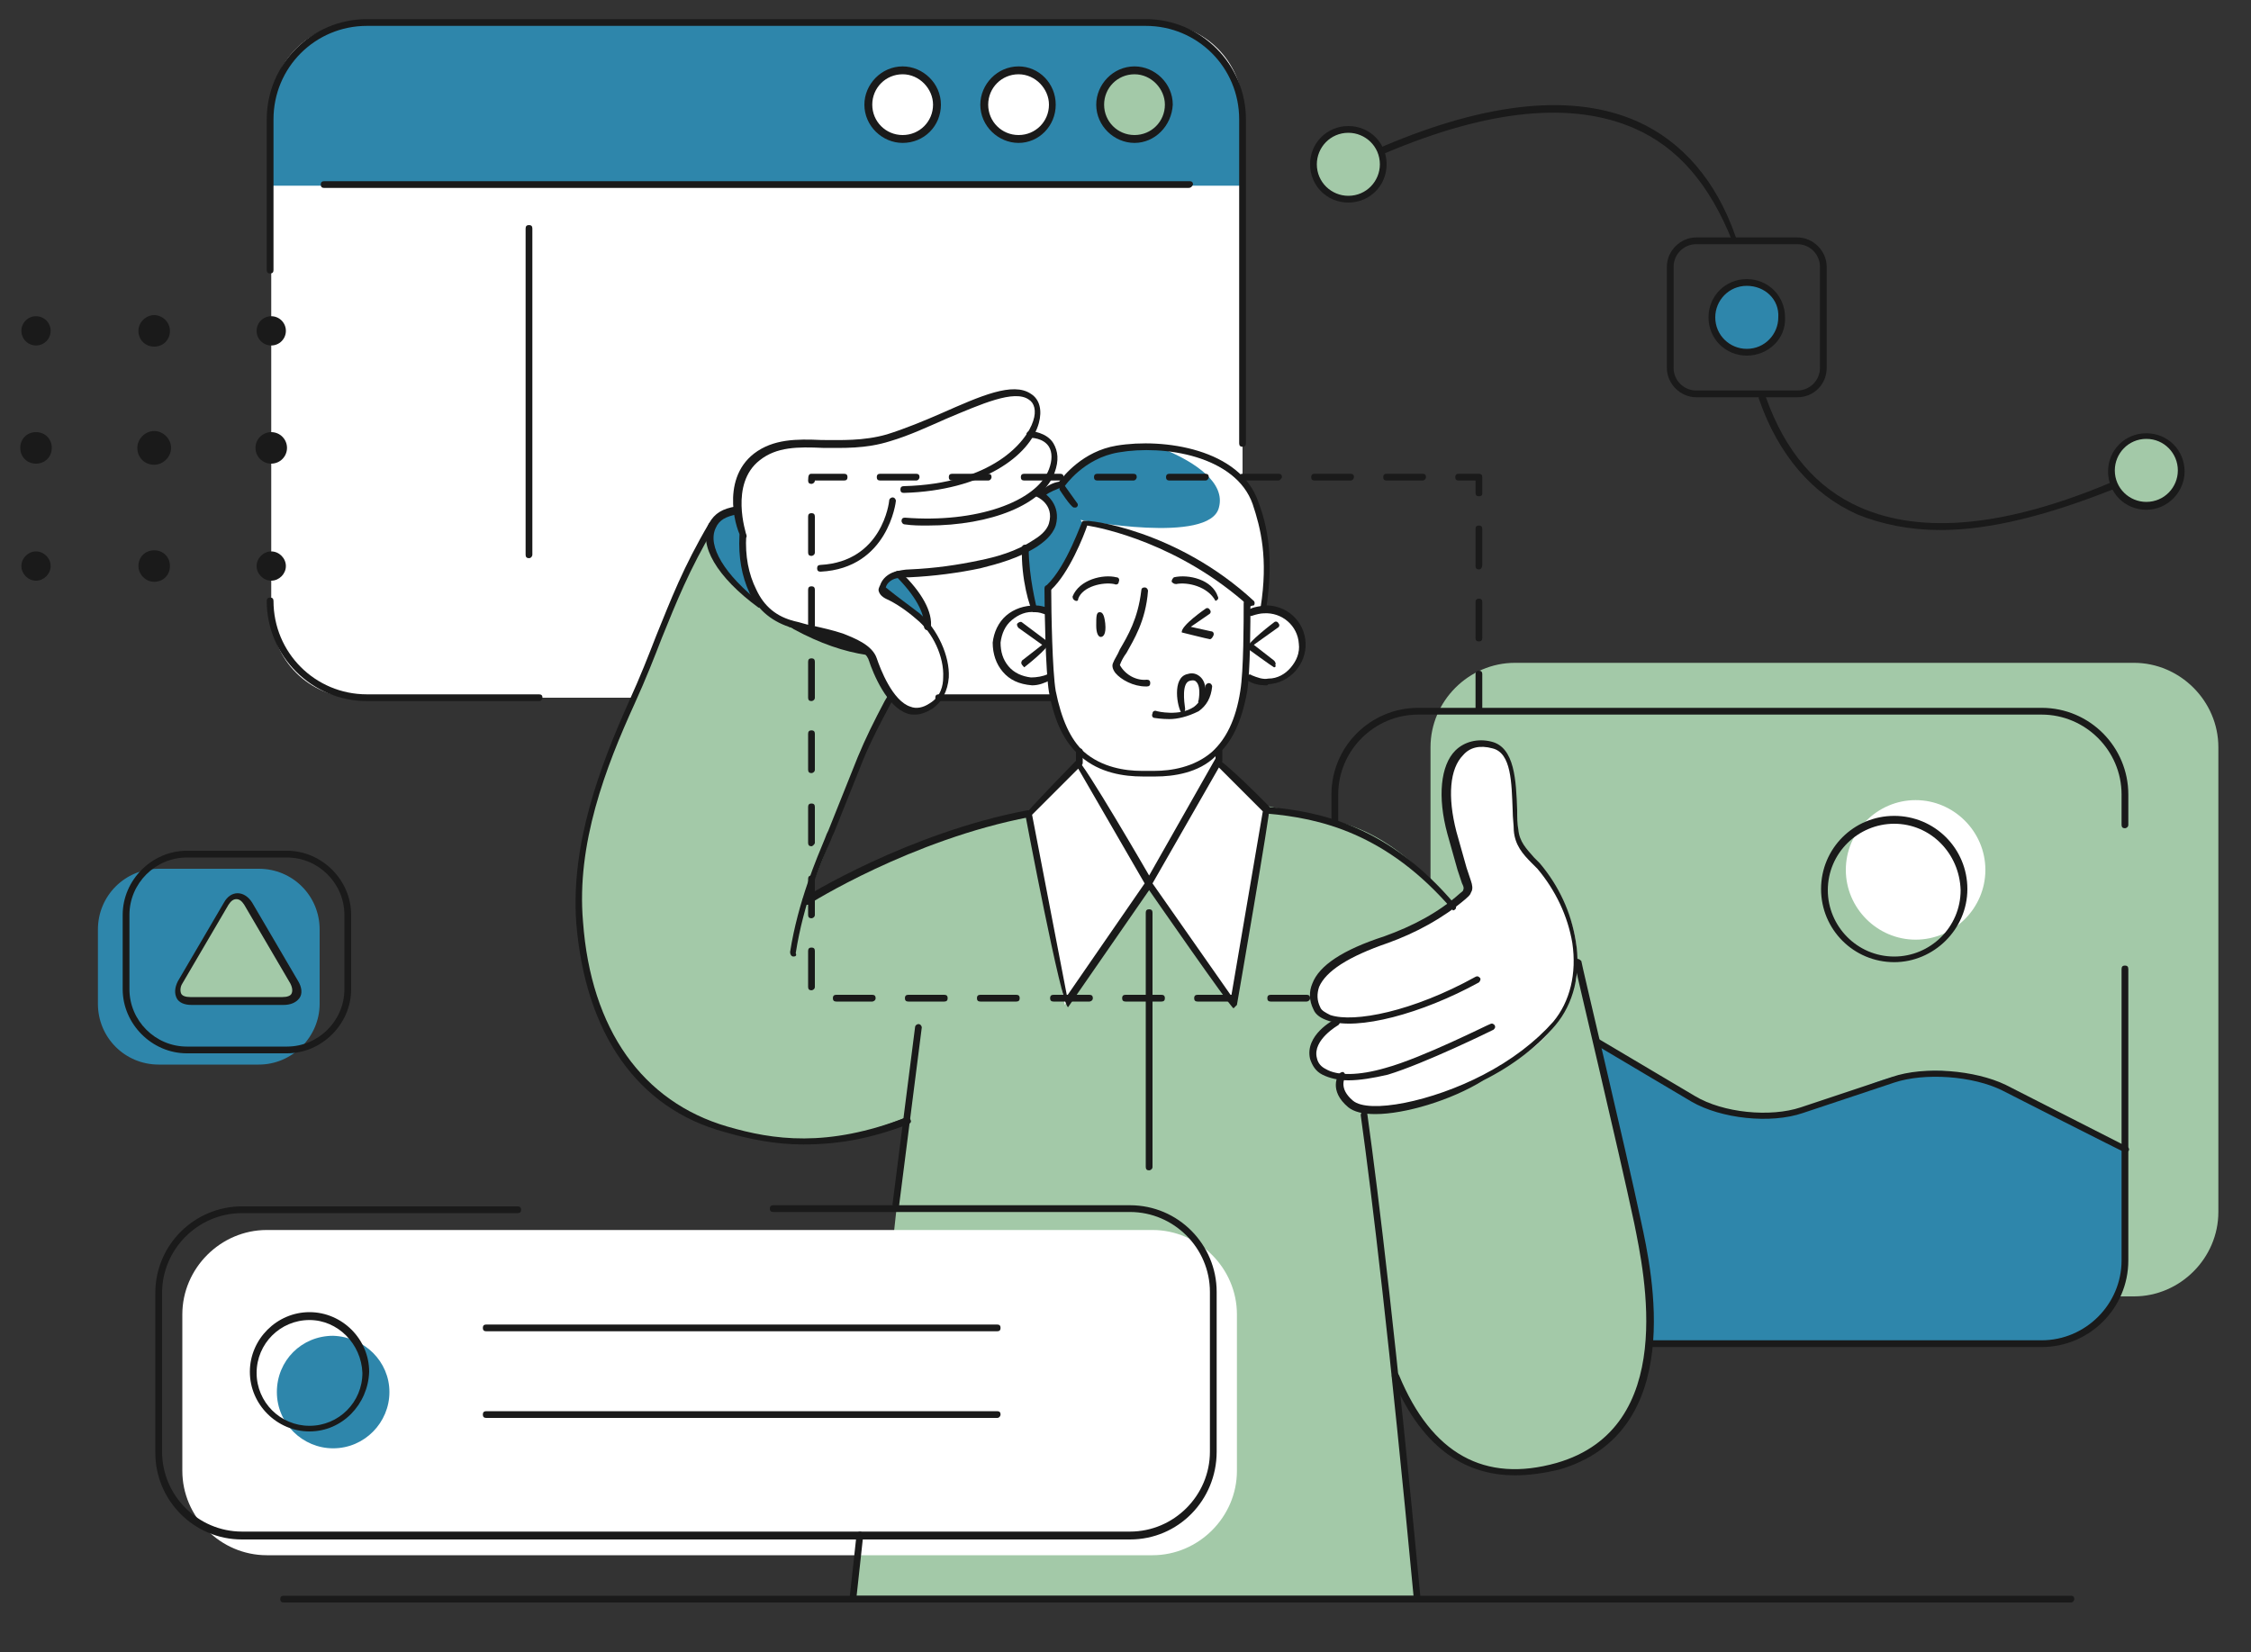<?xml version="1.0" encoding="utf-8"?>
<!-- Generator: Adobe Illustrator 26.0.1, SVG Export Plug-In . SVG Version: 6.00 Build 0)  -->
<svg version="1.1" id="Layer_1" xmlns="http://www.w3.org/2000/svg" xmlns:xlink="http://www.w3.org/1999/xlink" x="0px" y="0px"
	 viewBox="0 0 200 146.8" style="enable-background:new 0 0 200 146.8;" xml:space="preserve">
<rect x="0" y="0" width="200" height="146.8" fill="#333333" stroke="none"/>
<style type="text/css">
	.st0{fill:#2E86AB;}
	.st1{fill:#FFFFFF;}
	.st2{fill:#A3C9A8;}
	.st3{fill:#CCCCCC;}
	.st4{fill:#1A1A1A;}
</style>
<g>
	<path class="st0" d="M23,94.6h-8.9c-3,0-5.4-2.4-5.4-5.4v-6.6c0-3,2.4-5.4,5.4-5.4H23c3,0,5.4,2.4,5.4,5.4v6.6
		C28.4,92.1,26,94.6,23,94.6z"/>
	<path class="st1" d="M102.9,62H31.6c-4.1,0-7.5-3.4-7.5-7.5V9.6c0-4.1,3.4-7.5,7.5-7.5h71.3c4.1,0,7.5,3.4,7.5,7.5v44.9
		C110.4,58.6,107,62,102.9,62z"/>
	<path class="st2" d="M189.6,115.2h-55c-4.1,0-7.5-3.4-7.5-7.5V66.4c0-4.1,3.4-7.5,7.5-7.5h55c4.1,0,7.5,3.4,7.5,7.5v41.3
		C197.1,111.8,193.7,115.2,189.6,115.2z"/>
	<path class="st0" d="M188.7,101.9c0,0-0.6-0.3-5.9-3c-5.3-2.7-7.9-3.5-9.9-3.7s-4.7,0.4-6.3,1c-1.6,0.7-6.8,2.6-9.1,2.9
		s-5-0.7-6.2-1.1c-1.1-0.5-9.5-5.6-9.5-5.6s-1.9,20.4-2.6,27h42.1c4.1,0,7.4-3.3,7.4-7.4v-9.9C188.7,102,188.7,101.9,188.7,101.9z"
		/>
	<path class="st2" d="M91.5,72.3c0,0-6.6,1.3-11.2,3.4s-8.8,4.6-8.8,4.6s4.4-11,5.2-13.3c0.8-2.3,2.5-5,2.5-5s-2.1-2.8-2.2-4.1
		c0,0-4.4-0.6-7.4-2.7c0,0-2.2-0.9-2.5-1.8c0,0-4.4-3.3-4.1-6.2c0,0-3.1,4.9-6.7,14.7c-3.7,9.8-5.8,13.7-4.1,24.5
		c1.7,10.7,10.9,13.6,12.9,14.1c1.9,0.5,5.4,1.4,8.9,0.8c3.5-0.7,6.7-2.1,6.7-2.1l-1,7.8l-3.8,34.8H126l-1.9-19.6c0,0,2,5.1,5.3,7
		c3.2,1.9,7.4,2.2,11.2,0.2c3.7-2,5.6-5.9,5.9-8.9c0.4-3,0.2-7-1-12.5c-1.2-5.4-5.1-22-5.1-22l-11.5-5.5c0,0-4-6.1-10.2-7.5
		s-6.2-1.4-6.2-1.4L91.5,72.3z"/>
	<path class="st1" d="M140.1,86.5c0,0,0.4-3.8-1.4-6.5c-1.8-2.8-3.1-4.3-3.6-5.1c-0.5-0.8-0.3-4.4-0.6-5.7c-0.3-1.4-0.7-3.4-3.2-3
		c-2.4,0.4-3.1,3.6-2.7,5.6c0.4,2.1,1.9,6.9,1.8,7.6c-0.1,0.7-3.9,3.1-6,3.9s-6,2.2-7,3.7c-1,1.6-0.7,3.7,1.3,3.8c0,0-2.5,1.3-2,3.2
		c0.5,1.9,2.3,1.6,2.3,1.6s-0.4,2.8,2.4,3.1c2.8,0.3,8.2-1.6,10-2.6s5.1-2.7,6.5-4.7C139.3,89.4,140.2,87,140.1,86.5z"/>
	<path class="st1" d="M92.9,54.3c0,0-4.2-0.8-4.4,2.9c-0.1,3.7,3.7,3.7,4.8,2.9c0,0-0.1,8.7,8.5,8.5c8.6-0.1,8.8-7.3,8.8-7.3v-1.1
		c0,0,3.9,1.2,4.6-1.3c0.7-2.6,0.3-3.6-0.7-4.1c-1-0.6-3.5-0.4-3.5-0.4v-0.9c0,0-2.9-3.2-7.6-5.1c-4.7-1.9-7-2.1-7-2.1
		s-1.9,4.8-3.2,5.8L92.9,54.3z"/>
	<polygon class="st1" points="95.9,65.3 95.9,67.8 91.5,72.3 94.6,89.3 102.1,78.5 109.6,89.3 112.6,72 108.3,67.6 108.3,65.6 	"/>
	<path class="st1" d="M176.4,77.3c0,3.4-2.8,6.2-6.2,6.2s-6.2-2.8-6.2-6.2c0-3.4,2.8-6.2,6.2-6.2C173.6,71.1,176.4,73.9,176.4,77.3z
		"/>
	<path class="st1" d="M102.4,138.2H23.7c-4.1,0-7.5-3.4-7.5-7.5v-13.9c0-4.1,3.4-7.5,7.5-7.5h78.7c4.1,0,7.5,3.4,7.5,7.5v13.9
		C109.9,134.8,106.5,138.2,102.4,138.2z"/>
	<path class="st0" d="M34.6,123.7c0,2.7-2.2,5-5,5c-2.7,0-5-2.2-5-5s2.2-5,5-5C32.4,118.8,34.6,121,34.6,123.7z"/>
	<path class="st0" d="M101.8,2.1H32.6C27.9,2.1,24,6,24,10.7v5.8h86.3v-5.8C110.4,5.9,106.5,2.1,101.8,2.1z"/>
	<path class="st0" d="M91.8,53.9c0,0-0.7-4.1-0.7-5.2c0-1.2,0.9-4.4,1.8-4.9s1.3-0.5,1.3-0.5s2.1-3.4,7.1-3.5c5,0,8.6,1.9,10.1,4.6
		c1.5,2.6,1.2,6.7,1.2,7.8c0,1.2-0.3,2-0.3,2l-1.3,0.1l-0.1-0.7c0,0-4.2-4.1-8.8-5.6c-4.6-1.5-5.7-1.6-5.7-1.6s-1.5,4.3-3.2,5.8
		l-0.1,2.1L91.8,53.9z"/>
	<path class="st1" d="M78.5,52.7c0,0,3,1.5,4.3,3.6c1.3,2,1.6,6.7-1,6.9s-3.8-2.8-4.1-3.7c-0.3-0.9-0.4-1.9-2.5-2.6
		c-2-0.7-6.5-1.3-7.3-2.7c-0.8-1.3-2.2-2.1-2.1-6.5c0,0-1.4-4.5,0.7-6.4s4.4-1.9,8.7-1.7c4.2,0.1,7.3-2,9.2-2.8
		c1.9-0.8,5-2.4,6.7-1.5s0.5,3.2,0.5,3.2s1.5,0.5,2,1.8c0.5,1.2-1.3,3.6-1.3,3.6s1,0.3,1.3,1.9c0.3,1.7-2.2,3.2-4.3,3.8
		c-2.1,0.6-7.4,1.3-8.5,1.3C79.6,50.9,77.8,51.6,78.5,52.7z"/>
	<path class="st2" d="M22,80.3c-0.5-0.9-1.4-0.9-1.9,0l-4.1,7c-0.5,0.9-0.1,1.7,1,1.7h8.2c1.1,0,1.5-0.7,1-1.7L22,80.3z"/>
	<path class="st2" d="M103.8,9.4c0,1.7-1.4,3-3,3c-1.7,0-3-1.4-3-3c0-1.7,1.4-3,3-3C102.5,6.3,103.8,7.7,103.8,9.4z"/>
	<path class="st2" d="M122.9,14.6c0,1.7-1.4,3.1-3.1,3.1s-3.1-1.4-3.1-3.1s1.4-3.1,3.1-3.1S122.9,12.9,122.9,14.6z"/>
	<path class="st2" d="M193.8,41.8c0,1.7-1.4,3.1-3.1,3.1s-3.1-1.4-3.1-3.1c0-1.7,1.4-3.1,3.1-3.1S193.8,40.1,193.8,41.8z"/>
	<path class="st3" d="M93.5,9.4c0,1.7-1.4,3-3,3c-1.7,0-3-1.4-3-3c0-1.7,1.4-3,3-3C92.2,6.3,93.5,7.7,93.5,9.4z"/>
	<path class="st1" d="M83.2,9.4c0,1.7-1.4,3-3,3c-1.7,0-3-1.4-3-3c0-1.7,1.4-3,3-3C81.9,6.3,83.2,7.7,83.2,9.4z"/>
	<path class="st0" d="M65.2,45.3c0,0-1.9,0.3-2.2,2c-0.3,1.6,2.7,5.2,3.4,5.6H67c0,0-1.5-3.3-1-5.2L65.2,45.3z"/>
	<path class="st4" d="M71.5,56c0,0,1.9,0,3.3,0.6c1.3,0.6,1.9,0.9,1.9,0.9S74,57.7,71.5,56z"/>
	<path class="st0" d="M79.8,50.9c0,0-1.6,0.5-1.4,1.4c0,0,2.8,1.9,3.3,2.4c0.5,0.6,0.9,0.9,0.9,0.9S82.7,53.2,79.8,50.9z"/>
	<path class="st0" d="M158.4,28.1c0,1.8-1.4,3.2-3.2,3.2s-3.2-1.4-3.2-3.2c0-1.8,1.4-3.2,3.2-3.2C156.9,24.9,158.4,26.4,158.4,28.1z
		"/>
	<path class="st1" d="M111,54.3l1.3-0.1c0,0,0.3-0.8,0.3-2s0.3-5.2-1.2-7.8c-1.2-2.2-4-4-7.8-4.4c2.6,1.1,5.3,2.9,4.7,5.1
		c-0.8,3.3-12.3,1.1-12.3,1.1l0.3,0.4c0.1-0.2,1.1,0,5.8,1.4c4.6,1.5,8.8,5.6,8.8,5.6L111,54.3z"/>
	<g>
		<g>
			<path class="st4" d="M188.8,102.4c-0.1,0-10.9-5.5-10.9-5.5c-2.6-1.3-6.9-1.6-9.6-0.7l-8.1,2.7c-2.9,1-7.3,0.5-9.9-1l-8.6-5.1
				c-0.1-0.1-0.2-0.3-0.1-0.4c0.1-0.1,0.3-0.2,0.4-0.1l8.6,5.1c2.5,1.5,6.7,1.9,9.4,1l8.1-2.7c2.9-1,7.4-0.6,10.1,0.7l10.8,5.5
				c0.2,0.1,0.2,0.3,0.1,0.4C189,102.3,188.9,102.4,188.8,102.4z"/>
		</g>
		<g>
			<path class="st4" d="M168.3,85.5c-3.6,0-6.5-2.9-6.5-6.5s2.9-6.5,6.5-6.5s6.5,2.9,6.5,6.5S171.8,85.5,168.3,85.5z M168.3,73.2
				c-3.2,0-5.9,2.6-5.9,5.9c0,3.2,2.6,5.9,5.9,5.9c3.2,0,5.9-2.6,5.9-5.9C174.1,75.8,171.5,73.2,168.3,73.2z"/>
		</g>
	</g>
	<g>
		<path class="st4" d="M109.6,89.6c-0.3-0.1-7.5-10.5-7.5-10.5l-7.2,10.4c-0.6-0.1-3.8-17.1-3.8-17.1c0.1-0.3,4.6-4.9,4.6-4.9
			c0.5,0.1,6.4,10.3,6.4,10.3l5.9-10.4c0.5-0.1,4.8,4.3,4.8,4.3c0.1,0.3-2.9,17.6-2.9,17.6C109.6,89.6,109.6,89.6,109.6,89.6z
			 M91.7,72.4l3.1,16.1l6.9-10l-5.9-10.2L91.7,72.4z M102.4,78.5l7,10l2.8-16.4l-3.9-3.9L102.4,78.5z"/>
	</g>
	<g>
		<path class="st4" d="M103.9,63.9c-0.7,0-1.3-0.1-1.3-0.1c-0.2,0-0.3-0.2-0.2-0.4c0-0.2,0.2-0.3,0.4-0.2c0,0,2,0.5,3.3-0.4
			c0.5-0.4,0.9-1,1-1.8c0-0.2,0.2-0.3,0.3-0.3c0.2,0,0.3,0.2,0.3,0.3c-0.1,1-0.5,1.7-1.2,2.2C105.5,63.7,104.6,63.9,103.9,63.9z"/>
	</g>
	<g>
		<path class="st4" d="M71.4,101.7c-2.6,0-4.9-0.5-7-1.1C56.6,98.5,52,91.8,51.2,82c-0.5-7,2.1-13.9,4.7-19.7c1-2.2,1.7-4,2.4-5.8
			c1.3-3.2,2.4-6.1,4.7-10c0.1-0.1,0.3-0.2,0.4-0.1c0.1,0.1,0.2,0.3,0.1,0.4c-2.3,3.9-3.4,6.7-4.7,9.9c-0.7,1.8-1.4,3.6-2.4,5.8
			c-2.6,5.7-5.2,12.5-4.6,19.4c0.7,9.6,5.3,16,12.8,18.2c4.1,1.2,8.9,1.9,15.9-0.8c0.2-0.1,0.3,0,0.4,0.2s0,0.3-0.2,0.4
			C77.1,101.3,74.1,101.7,71.4,101.7z"/>
	</g>
	<g>
		<path class="st4" d="M70.5,85c-0.2,0-0.3-0.2-0.3-0.4c0.7-4.5,2.4-8.4,3.1-10.1c0.1-0.3,0.2-0.5,0.3-0.7l2.6-6.5
			c0.7-1.7,1.5-3.3,2.4-5l0.3-0.5c0.1-0.2,0.3-0.2,0.4-0.1c0.2,0.1,0.2,0.3,0.1,0.4l-0.3,0.5c-0.9,1.7-1.7,3.2-2.4,4.9L74.1,74
			c-0.1,0.2-0.2,0.4-0.3,0.7c-0.8,1.8-2.4,5.5-3.1,10C70.8,84.9,70.7,85,70.5,85z"/>
	</g>
	<g>
		<g>
			<circle class="st4" cx="3.2" cy="29.4" r="1.3"/>
			<path class="st4" d="M13.7,30.8c0.8,0,1.4-0.6,1.4-1.4S14.4,28,13.7,28s-1.4,0.6-1.4,1.4S12.9,30.8,13.7,30.8z"/>
			<circle class="st4" cx="24.1" cy="29.4" r="1.3"/>
			<path class="st4" d="M3.2,41.2c0.8,0,1.4-0.6,1.4-1.4c0-0.8-0.6-1.4-1.4-1.4S1.8,39,1.8,39.8C1.8,40.6,2.4,41.2,3.2,41.2z"/>
			<path class="st4" d="M13.7,41.3c0.8,0,1.5-0.7,1.5-1.5s-0.7-1.5-1.5-1.5s-1.5,0.7-1.5,1.5S12.8,41.3,13.7,41.3z"/>
			<circle class="st4" cx="24.1" cy="39.8" r="1.4"/>
			<path class="st4" d="M3.2,51.6c0.7,0,1.3-0.6,1.3-1.3S3.9,49,3.2,49s-1.3,0.6-1.3,1.3C1.9,51,2.5,51.6,3.2,51.6z"/>
			<path class="st4" d="M13.7,51.7c0.8,0,1.4-0.6,1.4-1.4c0-0.8-0.6-1.4-1.4-1.4c-0.8,0-1.4,0.6-1.4,1.4
				C12.3,51,12.9,51.7,13.7,51.7z"/>
			<path class="st4" d="M24.1,51.6c0.7,0,1.3-0.6,1.3-1.3S24.8,49,24.1,49s-1.3,0.6-1.3,1.3C22.8,51,23.4,51.6,24.1,51.6z"/>
		</g>
	</g>
	<g>
		<path class="st4" d="M184,142.4H25.2c-0.2,0-0.3-0.1-0.3-0.3s0.1-0.3,0.3-0.3H184c0.2,0,0.3,0.1,0.3,0.3
			C184.3,142.2,184.2,142.4,184,142.4z"/>
	</g>
	<path class="st4" d="M97.7,54.4c0.2,0,0.4,0.1,0.5,1c0.1,1-0.2,1.2-0.4,1.2c-0.2,0-0.4-0.3-0.4-1C97.4,54.8,97.4,54.4,97.7,54.4z"
		/>
	<g>
		<path class="st4" d="M91.7,60.9c-1.2-0.1-2-0.5-2.6-1.2s-0.9-1.6-0.9-2.6c0.1-0.9,0.5-1.8,1.2-2.4c0.7-0.6,1.6-0.9,2.6-0.9
			c0.4,0,0.7,0.1,1.1,0.2c0.2,0.1,0.2,0.2,0.2,0.4c-0.1,0.2-0.2,0.2-0.4,0.2c-0.3-0.1-0.6-0.2-0.9-0.2c-0.8-0.1-1.5,0.2-2.1,0.7
			s-0.9,1.2-1,2c0,0.8,0.2,1.5,0.7,2.1s1.2,0.9,2,1c0.5,0,1.1-0.1,1.5-0.3c0.2-0.1,0.3,0,0.4,0.1c0.1,0.2,0,0.3-0.1,0.4
			C92.8,60.7,92.3,60.9,91.7,60.9z"/>
	</g>
	<g>
		<path class="st4" d="M91,59.3c-0.3-0.3-0.3-0.4-0.2-0.6l1.8-1.4l-2.1-1.5c-0.1-0.1-0.2-0.3-0.1-0.4c0.1-0.1,0.3-0.2,0.4-0.1
			l2.4,1.8C93.2,57.6,91,59.3,91,59.3C91.1,59.3,91.1,59.3,91,59.3z"/>
	</g>
	<g>
		<path class="st4" d="M112.5,60.9c-0.6,0-1.1-0.1-1.6-0.4c-0.2-0.1-0.2-0.3-0.1-0.4c0.1-0.2,0.3-0.2,0.4-0.1c0.5,0.2,1,0.4,1.5,0.3
			c0.8,0,1.5-0.4,2-1s0.8-1.3,0.7-2.1c-0.1-1.6-1.5-2.8-3.1-2.7c-0.3,0-0.7,0.1-1,0.2c-0.2,0.1-0.3,0-0.4-0.2s0-0.3,0.2-0.4
			c0.4-0.2,0.8-0.2,1.2-0.3c2-0.1,3.6,1.4,3.7,3.3c0.1,1.9-1.4,3.6-3.3,3.7C112.6,60.9,112.6,60.9,112.5,60.9z"/>
	</g>
	<g>
		<path class="st4" d="M113.2,59.3c-0.2-0.1-2.4-1.7-2.4-1.7c0-0.5,2.4-2.3,2.4-2.3c0.1-0.1,0.3-0.1,0.4,0.1
			c0.1,0.1,0.1,0.3-0.1,0.4l-2.1,1.5l1.8,1.4c0.1,0.1,0.2,0.3,0.1,0.4C113.4,59.2,113.3,59.3,113.2,59.3z"/>
	</g>
	<g>
		<path class="st4" d="M134.6,131.1c-3.9,0-8.1-1.9-10.9-8.7c-0.1-0.2,0-0.3,0.2-0.4s0.3,0,0.4,0.2c2.9,7,7.6,9.6,14,7.8
			c10.8-3.1,7.8-16.8,6.9-21.3c-1.4-6.6-5.3-22.9-5.3-23.1s0.1-0.3,0.2-0.4c0.2,0,0.3,0.1,0.4,0.2c0,0.2,3.9,16.5,5.3,23.1
			c1,4.6,4.1,18.8-7.3,22.1C137.2,130.9,135.9,131.1,134.6,131.1z"/>
	</g>
	<g>
		<path class="st4" d="M102.7,69h-1.2c-1.6,0-3.8-0.3-5.5-1.8c-1.4-1.2-2.3-3-2.8-5.7c-0.3-1.8-0.4-7.4-0.4-9.2
			c0-0.2,0.1-0.3,0.3-0.3c0.2,0,0.3,0.1,0.3,0.3c0,2,0.1,7.4,0.4,9.1c0.5,2.5,1.3,4.3,2.5,5.4c1.6,1.4,3.7,1.7,5.1,1.7h1.2
			c1.4,0,3.5-0.3,5.1-1.7c1.2-1.1,2.1-2.8,2.5-5.4c0.3-1.8,0.3-6.2,0.3-7.8c0-0.2,0.1-0.3,0.3-0.3c0.2,0,0.3,0.1,0.3,0.3
			c0,1.6,0,6-0.3,7.9c-0.5,2.7-1.4,4.6-2.8,5.7C106.5,68.7,104.2,69,102.7,69z"/>
	</g>
	<g>
		<path class="st4" d="M95.9,68.1c-0.2,0-0.3-0.1-0.3-0.3v-1c0-0.2,0.1-0.3,0.3-0.3c0.2,0,0.3,0.1,0.3,0.3v1
			C96.2,67.9,96.1,68.1,95.9,68.1z"/>
	</g>
	<g>
		<path class="st4" d="M108.3,67.9c-0.2,0-0.3-0.1-0.3-0.3v-0.9c0-0.2,0.1-0.3,0.3-0.3c0.2,0,0.3,0.1,0.3,0.3v0.9
			C108.6,67.8,108.4,67.9,108.3,67.9z"/>
	</g>
	<g>
		<path class="st4" d="M112.3,54.4c-0.2,0-0.3-0.2-0.3-0.4c0.7-4.4,0-7.1-0.7-9.2c-1.5-4.3-7.9-5.3-11.9-4.6c-3.1,0.5-4.8,3-4.8,3
			c-0.8,0.3-1.3,0.5-1.7,0.8c-0.1,0.1-0.3,0.1-0.4,0s-0.1-0.3,0-0.4c0.5-0.4,1-0.7,1.6-0.8c0.4-0.5,2.1-2.7,5.1-3.2
			c4.2-0.7,11,0.3,12.6,5c0.8,2.1,1.4,4.9,0.7,9.5C112.6,54.3,112.4,54.4,112.3,54.4z"/>
	</g>
	<g>
		<path class="st4" d="M91.8,54.4c-0.3-0.3-1.1-3-1-5.7c0-0.2,0.1-0.3,0.3-0.3c0.2,0,0.3,0.1,0.3,0.3c0,2.6,0.7,5.2,0.7,5.3
			C92.2,54.2,92.1,54.4,91.8,54.4C91.9,54.4,91.9,54.4,91.8,54.4z"/>
	</g>
	<g>
		<path class="st4" d="M75.8,142.2c-0.2,0-0.3-0.2-0.3-0.3l0.6-5.5c0-0.2,0.2-0.3,0.3-0.3c0.2,0,0.3,0.2,0.3,0.3l-0.6,5.5
			C76.1,142,76,142.2,75.8,142.2z"/>
	</g>
	<g>
		<path class="st4" d="M79.6,107.3c-0.2,0-0.3-0.2-0.3-0.3l2-15.7c0-0.2,0.2-0.3,0.3-0.3c0.2,0,0.3,0.2,0.3,0.3l-2,15.7
			C79.9,107.2,79.8,107.3,79.6,107.3z"/>
	</g>
	<g>
		<path class="st4" d="M125.9,142.2c-0.2,0-0.3-0.1-0.3-0.3c-2.1-22.3-3.7-35.6-4.7-42.8c0-0.2,0.1-0.3,0.3-0.3
			c0.2,0,0.3,0.1,0.3,0.3c1,7.2,2.6,20.5,4.7,42.8C126.2,142,126.1,142.1,125.9,142.2L125.9,142.2z"/>
	</g>
	<g>
		<path class="st4" d="M95.6,53.4c-0.3-0.1-0.3-0.3-0.3-0.4c0.6-1.5,2.7-2,3.9-1.7c0.2,0,0.3,0.2,0.2,0.4c0,0.2-0.2,0.3-0.4,0.2
			c-1-0.2-2.8,0.2-3.2,1.3C95.8,53.4,95.7,53.4,95.6,53.4z"/>
	</g>
	<g>
		<path class="st4" d="M108,53.4c-0.7-1.3-2.5-1.7-3.5-1.5c-0.2,0-0.3-0.1-0.4-0.2c0-0.2,0.1-0.3,0.2-0.4c1.3-0.3,3.4,0.2,3.9,1.7
			C108.3,53.2,108.2,53.3,108,53.4C108.1,53.4,108.1,53.4,108,53.4z"/>
	</g>
	<g>
		<path class="st4" d="M95.4,45.1c-0.3-0.1-1.2-1.5-1.2-1.5c-0.1-0.1-0.1-0.3,0.1-0.4c0.1-0.1,0.3-0.1,0.4,0.1l1,1.4
			c0.1,0.1,0.1,0.3-0.1,0.4C95.6,45.1,95.5,45.1,95.4,45.1z"/>
	</g>
	<g>
		<path class="st4" d="M129.1,80.9c-5.9-6.9-11.9-8.2-16.5-8.6c-0.2,0-0.3-0.2-0.3-0.3c0-0.2,0.2-0.3,0.3-0.3
			c4.7,0.4,10.8,1.7,16.7,8.7c0.1,0.1,0.1,0.3,0,0.4C129.2,80.9,129.1,80.9,129.1,80.9z"/>
	</g>
	<g>
		<path class="st4" d="M25.2,89.3H17c-0.6,0-1.1-0.2-1.3-0.6s-0.2-0.9,0.1-1.5l4.1-7c0.6-1.1,1.8-1.1,2.5,0l4.1,7
			c0.3,0.5,0.4,1.1,0.1,1.5C26.3,89.1,25.8,89.3,25.2,89.3z M21,79.9c-0.3,0-0.5,0.2-0.7,0.5l-4.1,7c-0.2,0.3-0.2,0.7-0.1,0.9
			c0.1,0.2,0.4,0.3,0.8,0.3h8.2c0.4,0,0.7-0.1,0.8-0.3c0.1-0.2,0.1-0.5-0.1-0.9l-4.1-7C21.5,80.1,21.3,79.9,21,79.9z"/>
	</g>
	<g>
		<path class="st4" d="M119.8,96c-0.9,0-1.7-0.2-2.3-0.5c-0.6-0.3-0.9-0.8-1.1-1.4c-0.5-2.1,2.1-3.5,2.2-3.5c0.2-0.1,0.3,0,0.4,0.1
			c0.1,0.2,0,0.3-0.1,0.4c0,0-2.3,1.3-1.9,2.9c0.1,0.5,0.4,0.8,0.8,1c1,0.6,2.9,0.6,5.3-0.1c3.3-0.9,9.2-3.9,9.3-3.9
			c0.2-0.1,0.3,0,0.4,0.1c0.1,0.2,0,0.3-0.1,0.4c-0.2,0.1-6.1,3-9.4,4C122,95.8,120.8,96,119.8,96z"/>
	</g>
	<g>
		<path class="st4" d="M122.2,99c-1.1,0-1.9-0.2-2.4-0.6c-1.8-1.5-0.9-2.9-0.8-3s0.3-0.2,0.4-0.1s0.2,0.3,0.1,0.4
			c0,0.1-0.6,1,0.7,2.1c1.4,1.2,7,0.1,11.6-2.3c2.5-1.3,4.6-2.9,6.2-4.7c1.5-1.8,2.1-4.3,1.7-7c-0.4-2.4-1.5-4.7-3.1-6.6
			c-0.2-0.2-0.3-0.3-0.5-0.5c-0.8-0.8-1.5-1.6-1.6-2.9c0-0.5-0.1-1.1-0.1-1.8c-0.1-2.4-0.1-5.1-1.8-5.5c-1.1-0.3-2-0.1-2.6,0.6
			c-1.2,1.2-1.4,3.7-0.6,6.8c0.3,1.1,0.6,2.1,0.9,3.2l0.4,1.2c0.1,0.3,0.2,0.7,0,1c-0.1,0.3-0.3,0.4-0.5,0.6c-2,1.7-4.4,3-6.9,3.9
			c-3.5,1.2-5.5,2.5-6.1,3.9c-0.2,0.6-0.2,1.2,0.1,1.8c0.1,0.3,0.5,0.5,0.9,0.7c2.1,0.7,7.3-0.3,12.9-3.4c0.2-0.1,0.3,0,0.4,0.1
			c0.1,0.1,0,0.3-0.1,0.4c-5.1,2.8-10.8,4.3-13.4,3.4c-0.6-0.2-1.1-0.5-1.3-1c-0.4-0.8-0.4-1.6-0.1-2.3c0.6-1.6,2.7-3,6.4-4.2
			c2.5-0.9,4.8-2.1,6.7-3.8c0.1-0.1,0.3-0.2,0.3-0.3c0.1-0.2,0-0.4-0.1-0.6l-0.4-1.2c-0.3-1.1-0.6-2.1-0.9-3.2
			c-0.9-3.3-0.6-6.1,0.7-7.4c0.8-0.8,2-1.1,3.2-0.8c2.1,0.5,2.2,3.5,2.3,6.1c0,0.6,0,1.2,0.1,1.7c0.1,1.1,0.7,1.7,1.4,2.5
			c0.2,0.2,0.3,0.3,0.5,0.5c1.7,2,2.8,4.4,3.2,6.9c0.5,2.9-0.2,5.6-1.8,7.5s-3.8,3.6-6.4,4.9C128.9,97.8,124.8,99,122.2,99z"/>
	</g>
	<g>
		<path class="st4" d="M93.4,62.3h-10c-0.2,0-0.3-0.1-0.3-0.3s0.1-0.3,0.3-0.3h10c0.2,0,0.3,0.1,0.3,0.3
			C93.7,62.1,93.5,62.3,93.4,62.3z"/>
	</g>
	<g>
		<path class="st4" d="M110.4,39.7c-0.2,0-0.3-0.1-0.3-0.3V10.6c0-4.6-3.7-8.3-8.3-8.3H32.6c-4.6,0-8.3,3.7-8.3,8.3V24
			c0,0.2-0.1,0.3-0.3,0.3c-0.2,0-0.3-0.1-0.3-0.3V10.6c0-4.9,4-8.9,8.9-8.9h69.2c4.9,0,8.9,4,8.9,8.9v28.8
			C110.7,39.6,110.6,39.7,110.4,39.7z"/>
	</g>
	<g>
		<path class="st4" d="M47.9,62.3H32.6c-4.9,0-8.9-4-8.9-8.9c0-0.2,0.1-0.3,0.3-0.3c0.2,0,0.3,0.1,0.3,0.3c0,4.6,3.7,8.3,8.3,8.3
			h15.3c0.2,0,0.3,0.1,0.3,0.3C48.2,62.1,48.1,62.3,47.9,62.3z"/>
	</g>
	<g>
		<path class="st4" d="M181.4,119.7h-34.6c-0.2,0-0.3-0.1-0.3-0.3c0-0.2,0.1-0.3,0.3-0.3h34.6c3.9,0,7.1-3.2,7.1-7.1V86.1
			c0-0.2,0.1-0.3,0.3-0.3s0.3,0.1,0.3,0.3V112C189.1,116.3,185.6,119.7,181.4,119.7z"/>
	</g>
	<g>
		<path class="st4" d="M188.8,73.6c-0.2,0-0.3-0.1-0.3-0.3v-2.7c0-3.9-3.2-7.1-7.1-7.1H126c-3.9,0-7.1,3.2-7.1,7.1v2.5
			c0,0.2-0.1,0.3-0.3,0.3c-0.2,0-0.3-0.1-0.3-0.3v-2.5c0-4.3,3.5-7.7,7.7-7.7h55.4c4.3,0,7.7,3.5,7.7,7.7v2.7
			C189.1,73.5,188.9,73.6,188.8,73.6z"/>
	</g>
	<g>
		<path class="st4" d="M100.4,136.8H21.5c-4.3,0-7.7-3.5-7.7-7.7v-14.2c0-4.3,3.5-7.7,7.7-7.7H46c0.2,0,0.3,0.1,0.3,0.3
			c0,0.2-0.1,0.3-0.3,0.3H21.5c-3.9,0-7.1,3.2-7.1,7.1V129c0,3.9,3.2,7.1,7.1,7.1h78.9c3.9,0,7.1-3.2,7.1-7.1v-14.2
			c0-3.9-3.2-7.1-7.1-7.1H68.7c-0.2,0-0.3-0.1-0.3-0.3c0-0.2,0.1-0.3,0.3-0.3h31.7c4.3,0,7.7,3.5,7.7,7.7V129
			C108.1,133.3,104.7,136.8,100.4,136.8z"/>
	</g>
	<g>
		<path class="st4" d="M65.9,47.8c-0.4-0.4-2-5.1,1.1-7.5c1.7-1.3,3.8-1.3,6-1.2c1.7,0,3.7,0.1,5.8-0.5c1.6-0.5,3.3-1.2,4.9-1.9
			c3.4-1.5,6.3-2.8,7.9-1.7c0.8,0.5,1,1.5,0.7,2.6c-0.8,2.9-5,6-12,6.2c-0.2,0-0.3-0.1-0.3-0.3s0.1-0.3,0.3-0.3
			c7.8-0.2,10.9-3.9,11.5-5.8c0.3-0.9,0.1-1.6-0.4-1.9c-1.3-0.9-4.2,0.4-7.3,1.7c-1.6,0.7-3.3,1.5-5,2c-2.2,0.7-4.2,0.6-6,0.6
			c-2.2-0.1-4.1-0.1-5.6,1.1c-2.7,2.1-1.2,6.5-1.2,6.6c0.1,0.2,0,0.3-0.2,0.4C65.9,47.8,65.9,47.8,65.9,47.8z"/>
	</g>
	<g>
		<path class="st4" d="M82.4,46.7c-0.7,0-1.3,0-2-0.1c-0.2,0-0.3-0.2-0.3-0.3c0-0.2,0.1-0.3,0.3-0.3c6.3,0.5,11.7-1.4,12.8-4.3
			c0.3-0.8,0.3-1.5,0-2c-0.5-0.8-1.6-0.8-1.7-0.8c-0.2,0-0.3-0.2-0.3-0.3c0-0.2,0.2-0.3,0.3-0.3c0.1,0,1.5,0.1,2.1,1.1
			c0.4,0.7,0.5,1.5,0.1,2.6C92.7,44.8,88.1,46.7,82.4,46.7z"/>
	</g>
	<g>
		<path class="st4" d="M72.9,50.8c-0.2,0-0.3-0.1-0.3-0.3s0.1-0.3,0.3-0.3c5.5-0.3,6.1-5.6,6.1-5.7c0-0.2,0.2-0.3,0.3-0.3
			c0.2,0,0.3,0.2,0.3,0.3C79.6,44.6,78.9,50.5,72.9,50.8L72.9,50.8z"/>
	</g>
	<g>
		<path class="st4" d="M81.3,63.5c-0.2,0-0.5,0-0.7-0.1c-1.8-0.6-3-3.5-3.4-4.7c-0.3-1-1.8-1.5-2.6-1.8c-0.9-0.3-1.8-0.5-2.6-0.7
			c-0.5-0.1-1.1-0.2-1.6-0.4c-1.7-0.5-3-1.5-3.8-3.1c-0.7-1.5-1-3.2-0.9-5.1c0-0.2,0.2-0.3,0.3-0.3c0.2,0,0.3,0.2,0.3,0.3
			c-0.1,1.8,0.2,3.4,0.9,4.8c0.7,1.5,1.8,2.4,3.4,2.8c0.5,0.1,1,0.3,1.6,0.4c0.9,0.2,1.8,0.4,2.7,0.7c1,0.4,2.6,1,3,2.2
			c0.3,0.9,1.4,3.8,3,4.3c0.5,0.2,1.1,0.1,1.7-0.3c1-0.6,1.2-1.6,1.2-2.3c0.1-1.8-0.9-4-2.4-5.2c-0.8-0.7-1.8-1.4-2.7-1.8
			c-0.2-0.1-0.5-0.3-0.6-0.6c-0.1-0.2,0-0.4,0.1-0.6c0.2-0.6,0.7-1,1.3-1.2c0.4-0.1,0.9-0.2,1.3-0.2c2.3-0.1,4.3-0.4,6.2-0.8
			c1.5-0.3,3.3-0.8,4.8-1.8c0.5-0.3,1.2-0.8,1.4-1.5c0.5-1.7-1.1-2.4-1.2-2.4c-0.2-0.1-0.2-0.2-0.2-0.4c0.1-0.2,0.2-0.2,0.4-0.2
			c0.8,0.3,2.1,1.4,1.6,3.2c-0.3,0.9-1.1,1.5-1.7,1.9c-1.6,1-3.4,1.5-5,1.9c-1.9,0.4-4.1,0.7-6.3,0.8c-0.5,0-0.8,0-1.2,0.1
			c-0.4,0.1-0.8,0.4-0.9,0.8c1.1,0.9,2.1,1.6,3,2.3c1.6,1.4,2.7,3.8,2.6,5.7c-0.1,1.2-0.6,2.2-1.5,2.8
			C82.3,63.3,81.8,63.5,81.3,63.5z"/>
	</g>
	<g>
		<path class="st4" d="M25.5,93.6h-8.9c-3.1,0-5.7-2.6-5.7-5.7v-6.6c0-3.1,2.6-5.7,5.7-5.7h8.9c3.1,0,5.7,2.6,5.7,5.7v6.6
			C31.2,91,28.6,93.6,25.5,93.6z M16.6,76.2c-2.8,0-5.1,2.3-5.1,5.1v6.6c0,2.8,2.3,5.1,5.1,5.1h8.9c2.8,0,5.1-2.3,5.1-5.1v-6.6
			c0-2.8-2.3-5.1-5.1-5.1H16.6z"/>
	</g>
	<g>
		<path class="st4" d="M159.7,35.3h-9c-1.4,0-2.6-1.2-2.6-2.6v-9c0-1.4,1.2-2.6,2.6-2.6h9c1.4,0,2.6,1.2,2.6,2.6v9
			C162.3,34.1,161.2,35.3,159.7,35.3z M150.7,21.7c-1.1,0-2,0.9-2,2v9c0,1.1,0.9,2,2,2h9c1.1,0,2-0.9,2-2v-9c0-1.1-0.9-2-2-2H150.7z
			"/>
	</g>
	<g>
		<path class="st4" d="M153.9,21.4c-2-5-4.8-8.3-8.7-10c-5.5-2.4-12.9-1.7-22.1,2.2c-0.2,0.1-0.3,0-0.4-0.2s0-0.3,0.2-0.4
			c9.4-4,17-4.7,22.6-2.2c4,1.8,7,5.3,8.7,10.2c0.1,0.2,0,0.3-0.2,0.4C153.9,21.4,153.9,21.4,153.9,21.4z"/>
	</g>
	<g>
		<path class="st4" d="M119.8,18c-1.9,0-3.4-1.5-3.4-3.4s1.5-3.4,3.4-3.4s3.4,1.5,3.4,3.4C123.2,16.5,121.7,18,119.8,18z
			 M119.8,11.8c-1.6,0-2.8,1.3-2.8,2.8c0,1.6,1.3,2.8,2.8,2.8c1.6,0,2.8-1.3,2.8-2.8C122.6,13,121.3,11.8,119.8,11.8z"/>
	</g>
	<g>
		<path class="st4" d="M155.2,31.6c-1.9,0-3.4-1.5-3.4-3.4s1.5-3.4,3.4-3.4s3.4,1.5,3.4,3.4C158.7,30.1,157.1,31.6,155.2,31.6z
			 M155.2,25.4c-1.6,0-2.8,1.3-2.8,2.8c0,1.6,1.3,2.8,2.8,2.8c1.6,0,2.8-1.3,2.8-2.8C158.1,26.6,156.8,25.4,155.2,25.4z"/>
	</g>
	<g>
		<path class="st4" d="M172.4,47.1c-2.7,0-5.2-0.5-7.4-1.4c-4-1.8-7-5.3-8.7-10.2c-0.1-0.2,0-0.3,0.2-0.4c0.2-0.1,0.3,0,0.4,0.2
			c1.7,4.8,4.5,8.1,8.4,9.8c5.5,2.4,12.9,1.7,22.2-2.2c0.2-0.1,0.3,0,0.4,0.2c0.1,0.2,0,0.3-0.2,0.4
			C181.9,45.8,176.8,47.1,172.4,47.1z"/>
	</g>
	<g>
		<path class="st4" d="M190.7,45.3c-1.9,0-3.4-1.5-3.4-3.4s1.5-3.4,3.4-3.4s3.4,1.5,3.4,3.4C194.1,43.7,192.6,45.3,190.7,45.3z
			 M190.7,39c-1.6,0-2.8,1.3-2.8,2.8c0,1.6,1.3,2.8,2.8,2.8c1.6,0,2.8-1.3,2.8-2.8S192.3,39,190.7,39z"/>
	</g>
	<g>
		<path class="st4" d="M88.6,118.3H43.2c-0.2,0-0.3-0.1-0.3-0.3c0-0.2,0.1-0.3,0.3-0.3h45.4c0.2,0,0.3,0.1,0.3,0.3
			C88.9,118.2,88.8,118.3,88.6,118.3z"/>
	</g>
	<g>
		<path class="st4" d="M88.6,126H43.2c-0.2,0-0.3-0.1-0.3-0.3c0-0.2,0.1-0.3,0.3-0.3h45.4c0.2,0,0.3,0.1,0.3,0.3
			C88.9,125.8,88.8,126,88.6,126z"/>
	</g>
	<g>
		<path class="st4" d="M27.5,127.2c-2.9,0-5.3-2.4-5.3-5.3s2.4-5.3,5.3-5.3s5.3,2.4,5.3,5.3C32.7,124.8,30.4,127.2,27.5,127.2z
			 M27.5,117.3c-2.6,0-4.7,2.1-4.7,4.7s2.1,4.7,4.7,4.7s4.7-2.1,4.7-4.7C32.1,119.4,30,117.3,27.5,117.3z"/>
	</g>
	<g>
		<path class="st4" d="M105.6,16.7H28.8c-0.2,0-0.3-0.1-0.3-0.3c0-0.2,0.1-0.3,0.3-0.3h76.9c0.2,0,0.3,0.1,0.3,0.3
			C105.9,16.6,105.8,16.7,105.6,16.7z"/>
	</g>
	<g>
		<path class="st4" d="M100.8,12.7c-1.8,0-3.4-1.5-3.4-3.4c0-1.8,1.5-3.4,3.4-3.4c1.8,0,3.4,1.5,3.4,3.4
			C104.1,11.2,102.6,12.7,100.8,12.7z M100.8,6.6c-1.5,0-2.7,1.2-2.7,2.7s1.2,2.7,2.7,2.7s2.7-1.2,2.7-2.7
			C103.5,7.9,102.3,6.6,100.8,6.6z"/>
	</g>
	<g>
		<path class="st1" d="M93.5,9.4c0,1.7-1.4,3-3,3c-1.7,0-3-1.4-3-3c0-1.7,1.4-3,3-3C92.2,6.3,93.5,7.7,93.5,9.4z"/>
		<g>
			<path class="st4" d="M90.5,12.7c-1.8,0-3.4-1.5-3.4-3.4c0-1.8,1.5-3.4,3.4-3.4c1.8,0,3.3,1.5,3.3,3.4S92.3,12.7,90.5,12.7z
				 M90.5,6.6c-1.5,0-2.7,1.2-2.7,2.7S89,12,90.5,12s2.7-1.2,2.7-2.7C93.2,7.9,92,6.6,90.5,6.6z"/>
		</g>
	</g>
	<g>
		<path class="st4" d="M80.2,12.7c-1.8,0-3.4-1.5-3.4-3.4c0-1.8,1.5-3.4,3.4-3.4c1.8,0,3.4,1.5,3.4,3.4S82.1,12.7,80.2,12.7z
			 M80.2,6.6c-1.5,0-2.7,1.2-2.7,2.7s1.2,2.7,2.7,2.7s2.7-1.2,2.7-2.7C82.9,7.9,81.7,6.6,80.2,6.6z"/>
	</g>
	<g>
		<path class="st4" d="M71.6,80.4c-0.4-0.3-0.3-0.5-0.2-0.6c0.1-0.1,9.3-5.8,19.9-7.8c0.2,0,0.3,0.1,0.4,0.2c0,0.2-0.1,0.3-0.2,0.4
			c-10.5,2-19.6,7.7-19.7,7.8C71.7,80.4,71.6,80.4,71.6,80.4z"/>
	</g>
	<g>
		<path class="st4" d="M116.1,89h-3.2c-0.2,0-0.3-0.1-0.3-0.3c0-0.2,0.1-0.3,0.3-0.3h3.2c0.2,0,0.3,0.1,0.3,0.3S116.2,89,116.1,89z
			 M109.6,89h-3.2c-0.2,0-0.3-0.1-0.3-0.3c0-0.2,0.1-0.3,0.3-0.3h3.2c0.2,0,0.3,0.1,0.3,0.3S109.8,89,109.6,89z M103.2,89H100
			c-0.2,0-0.3-0.1-0.3-0.3c0-0.2,0.1-0.3,0.3-0.3h3.2c0.2,0,0.3,0.1,0.3,0.3S103.4,89,103.2,89z M96.8,89h-3.2
			c-0.2,0-0.3-0.1-0.3-0.3c0-0.2,0.1-0.3,0.3-0.3h3.2c0.2,0,0.3,0.1,0.3,0.3C97.1,88.9,96.9,89,96.8,89z M90.3,89h-3.2
			c-0.2,0-0.3-0.1-0.3-0.3c0-0.2,0.1-0.3,0.3-0.3h3.2c0.2,0,0.3,0.1,0.3,0.3C90.6,88.9,90.5,89,90.3,89z M83.9,89h-3.2
			c-0.2,0-0.3-0.1-0.3-0.3c0-0.2,0.1-0.3,0.3-0.3h3.2c0.2,0,0.3,0.1,0.3,0.3C84.2,88.9,84.1,89,83.9,89z M77.5,89h-3.2
			c-0.2,0-0.3-0.1-0.3-0.3c0-0.2,0.1-0.3,0.3-0.3h3.2c0.2,0,0.3,0.1,0.3,0.3S77.6,89,77.5,89z M72.1,88c-0.2,0-0.3-0.1-0.3-0.3v-3.2
			c0-0.2,0.1-0.3,0.3-0.3c0.2,0,0.3,0.1,0.3,0.3v3.2C72.4,87.9,72.2,88,72.1,88z M72.1,81.6c-0.2,0-0.3-0.1-0.3-0.3v-3.2
			c0-0.2,0.1-0.3,0.3-0.3c0.2,0,0.3,0.1,0.3,0.3v3.2C72.4,81.5,72.2,81.6,72.1,81.6z M72.1,75.2c-0.2,0-0.3-0.1-0.3-0.3v-3.2
			c0-0.2,0.1-0.3,0.3-0.3c0.2,0,0.3,0.1,0.3,0.3v3.2C72.4,75,72.2,75.2,72.1,75.2z M72.1,68.7c-0.2,0-0.3-0.1-0.3-0.3v-3.2
			c0-0.2,0.1-0.3,0.3-0.3c0.2,0,0.3,0.1,0.3,0.3v3.2C72.4,68.6,72.2,68.7,72.1,68.7z M131.4,63.4c-0.2,0-0.3-0.1-0.3-0.3v-3.2
			c0-0.2,0.1-0.3,0.3-0.3s0.3,0.1,0.3,0.3v3.2C131.7,63.3,131.6,63.4,131.4,63.4z M72.1,62.3c-0.2,0-0.3-0.1-0.3-0.3v-3.2
			c0-0.2,0.1-0.3,0.3-0.3c0.2,0,0.3,0.1,0.3,0.3V62C72.4,62.2,72.2,62.3,72.1,62.3z M131.4,57c-0.2,0-0.3-0.1-0.3-0.3v-3.2
			c0-0.2,0.1-0.3,0.3-0.3s0.3,0.1,0.3,0.3v3.2C131.7,56.9,131.6,57,131.4,57z M72.1,55.9c-0.2,0-0.3-0.1-0.3-0.3v-3.2
			c0-0.2,0.1-0.3,0.3-0.3c0.2,0,0.3,0.1,0.3,0.3v3.2C72.4,55.7,72.2,55.9,72.1,55.9z M131.4,50.6c-0.2,0-0.3-0.1-0.3-0.3V47
			c0-0.2,0.1-0.3,0.3-0.3s0.3,0.1,0.3,0.3v3.2C131.7,50.4,131.6,50.6,131.4,50.6z M72.1,49.4c-0.2,0-0.3-0.1-0.3-0.3v-3.2
			c0-0.2,0.1-0.3,0.3-0.3c0.2,0,0.3,0.1,0.3,0.3v3.2C72.4,49.3,72.2,49.4,72.1,49.4z M131.4,44.1c-0.2,0-0.3-0.1-0.3-0.3v-1.1h-1.5
			c-0.2,0-0.3-0.1-0.3-0.3s0.1-0.3,0.3-0.3h1.8c0.2,0,0.3,0.1,0.3,0.3v1.5C131.7,44,131.6,44.1,131.4,44.1z M72.1,43
			c-0.2,0-0.3-0.1-0.3-0.3c0-0.5,0.1-0.6,0.3-0.6H75c0.2,0,0.3,0.1,0.3,0.3s-0.1,0.3-0.3,0.3h-2.6C72.4,42.9,72.2,43,72.1,43z
			 M126.4,42.7h-3.2c-0.2,0-0.3-0.1-0.3-0.3s0.1-0.3,0.3-0.3h3.2c0.2,0,0.3,0.1,0.3,0.3C126.7,42.5,126.6,42.7,126.4,42.7z
			 M120,42.7h-3.2c-0.2,0-0.3-0.1-0.3-0.3s0.1-0.3,0.3-0.3h3.2c0.2,0,0.3,0.1,0.3,0.3C120.3,42.5,120.2,42.7,120,42.7z M113.6,42.7
			h-3.2c-0.2,0-0.3-0.1-0.3-0.3s0.1-0.3,0.3-0.3h3.2c0.2,0,0.3,0.1,0.3,0.3C113.9,42.5,113.7,42.7,113.6,42.7z M107.1,42.7h-3.2
			c-0.2,0-0.3-0.1-0.3-0.3s0.1-0.3,0.3-0.3h3.2c0.2,0,0.3,0.1,0.3,0.3C107.4,42.5,107.3,42.7,107.1,42.7z M100.7,42.7h-3.2
			c-0.2,0-0.3-0.1-0.3-0.3s0.1-0.3,0.3-0.3h3.2c0.2,0,0.3,0.1,0.3,0.3C101,42.5,100.9,42.7,100.7,42.7z M94.3,42.7H91
			c-0.2,0-0.3-0.1-0.3-0.3s0.1-0.3,0.3-0.3h3.2c0.2,0,0.3,0.1,0.3,0.3C94.6,42.5,94.4,42.7,94.3,42.7z M87.8,42.7h-3.2
			c-0.2,0-0.3-0.1-0.3-0.3s0.1-0.3,0.3-0.3h3.2c0.2,0,0.3,0.1,0.3,0.3C88.1,42.5,88,42.7,87.8,42.7z M81.4,42.7h-3.2
			c-0.2,0-0.3-0.1-0.3-0.3s0.1-0.3,0.3-0.3h3.2c0.2,0,0.3,0.1,0.3,0.3C81.7,42.5,81.6,42.7,81.4,42.7z"/>
	</g>
	<g>
		<path class="st4" d="M111,53.9c-6.2-5.6-13.1-7-14.4-7.2c-0.3,0.9-1.6,4.2-3.2,5.7c-0.1,0.1-0.3,0.1-0.4,0s-0.1-0.3,0-0.4
			c1.8-1.7,3.1-5.7,3.2-5.7c0.4-0.2,8.4,0.8,15.2,7.1c0.1,0.1,0.1,0.3,0,0.4C111.2,53.8,111.1,53.9,111,53.9z"/>
	</g>
	<g>
		<path class="st4" d="M101.8,61c-1.1,0-2.2-0.6-2.7-1.2c-0.3-0.4-0.3-0.7-0.2-0.9c0.1-0.3,0.4-0.7,0.6-1.2c0.7-1.2,1.6-2.7,1.9-5.2
			c0-0.2,0.1-0.3,0.3-0.3c0.2,0,0.3,0.2,0.3,0.3c-0.2,2.7-1.3,4.4-1.9,5.5c-0.3,0.4-0.5,0.8-0.6,1.1c0.5,0.9,1.5,1.4,2.4,1.3
			c0.2,0,0.3,0.1,0.3,0.3s-0.1,0.3-0.3,0.3C101.9,61,101.9,61,101.8,61z"/>
	</g>
	<g>
		<path class="st4" d="M102.1,104c-0.2,0-0.3-0.1-0.3-0.3V81.1c0-0.2,0.1-0.3,0.3-0.3c0.2,0,0.3,0.1,0.3,0.3v22.6
			C102.4,103.9,102.2,104,102.1,104z"/>
	</g>
	<g>
		<path class="st4" d="M67.4,54c-3.7-2.7-5.4-5.6-4.4-7.5c0.5-0.9,1.2-1.3,2.4-1.5c0.2,0,0.3,0.1,0.4,0.3c0,0.2-0.1,0.3-0.3,0.4
			c-1,0.2-1.6,0.5-1.9,1.2c-0.8,1.6,0.8,4.2,4,6.7c0.1,0.1,0.2,0.3,0.1,0.4C67.6,53.9,67.5,54,67.4,54z"/>
	</g>
	<g>
		<path class="st4" d="M77,58.2c-2-0.3-4.1-1-6.5-2.3c-0.1-0.1-0.3-0.2-0.4-0.2c-0.1-0.1-0.2-0.3-0.1-0.4c0.1-0.2,0.3-0.2,0.4-0.1
			c0.1,0.1,0.3,0.2,0.4,0.2c2.3,1.2,4.4,1.9,6.3,2.2c0.2,0,0.3,0.2,0.3,0.3C77.3,58.1,77.1,58.2,77,58.2z"/>
	</g>
	<g>
		<path class="st4" d="M82.4,56c-0.2,0-0.3-0.2-0.3-0.3c0.1-1.2-0.8-2.8-2.5-4.5c-0.1-0.1-0.1-0.3,0-0.4c0.1-0.1,0.3-0.1,0.4,0
			c1.9,1.8,2.9,3.6,2.7,5C82.7,55.9,82.6,56,82.4,56z"/>
	</g>
	<g>
		<path class="st4" d="M105,63.4c-0.4-0.5-0.9-3.2,0.5-3.5c0.6-0.2,1,0.1,1.2,0.3c0.5,0.5,0.5,1.5,0.4,2.2c0,0.2-0.2,0.3-0.4,0.2
			c-0.2,0-0.3-0.2-0.2-0.4c0.1-0.6,0.1-1.3-0.2-1.6c-0.1-0.1-0.2-0.2-0.6-0.1c-0.7,0.2-0.5,1.8-0.4,2.5
			C105.3,63.2,105.2,63.4,105,63.4L105,63.4z"/>
	</g>
	<g>
		<path class="st4" d="M47,49.6c-0.2,0-0.3-0.1-0.3-0.3v-29c0-0.2,0.1-0.3,0.3-0.3s0.3,0.1,0.3,0.3v29C47.3,49.4,47.2,49.6,47,49.6z
			"/>
	</g>
	<g>
		<path class="st4" d="M107.5,56.8c-0.1,0-2.5-0.6-2.5-0.6c-0.1-0.6,2.1-2.1,2.1-2.1c0.1-0.1,0.3-0.1,0.4,0.1
			c0.1,0.1,0.1,0.3-0.1,0.4l-1.6,1.1l1.8,0.4c0.2,0,0.3,0.2,0.2,0.4C107.7,56.7,107.6,56.8,107.5,56.8z"/>
	</g>
</g>
</svg>
